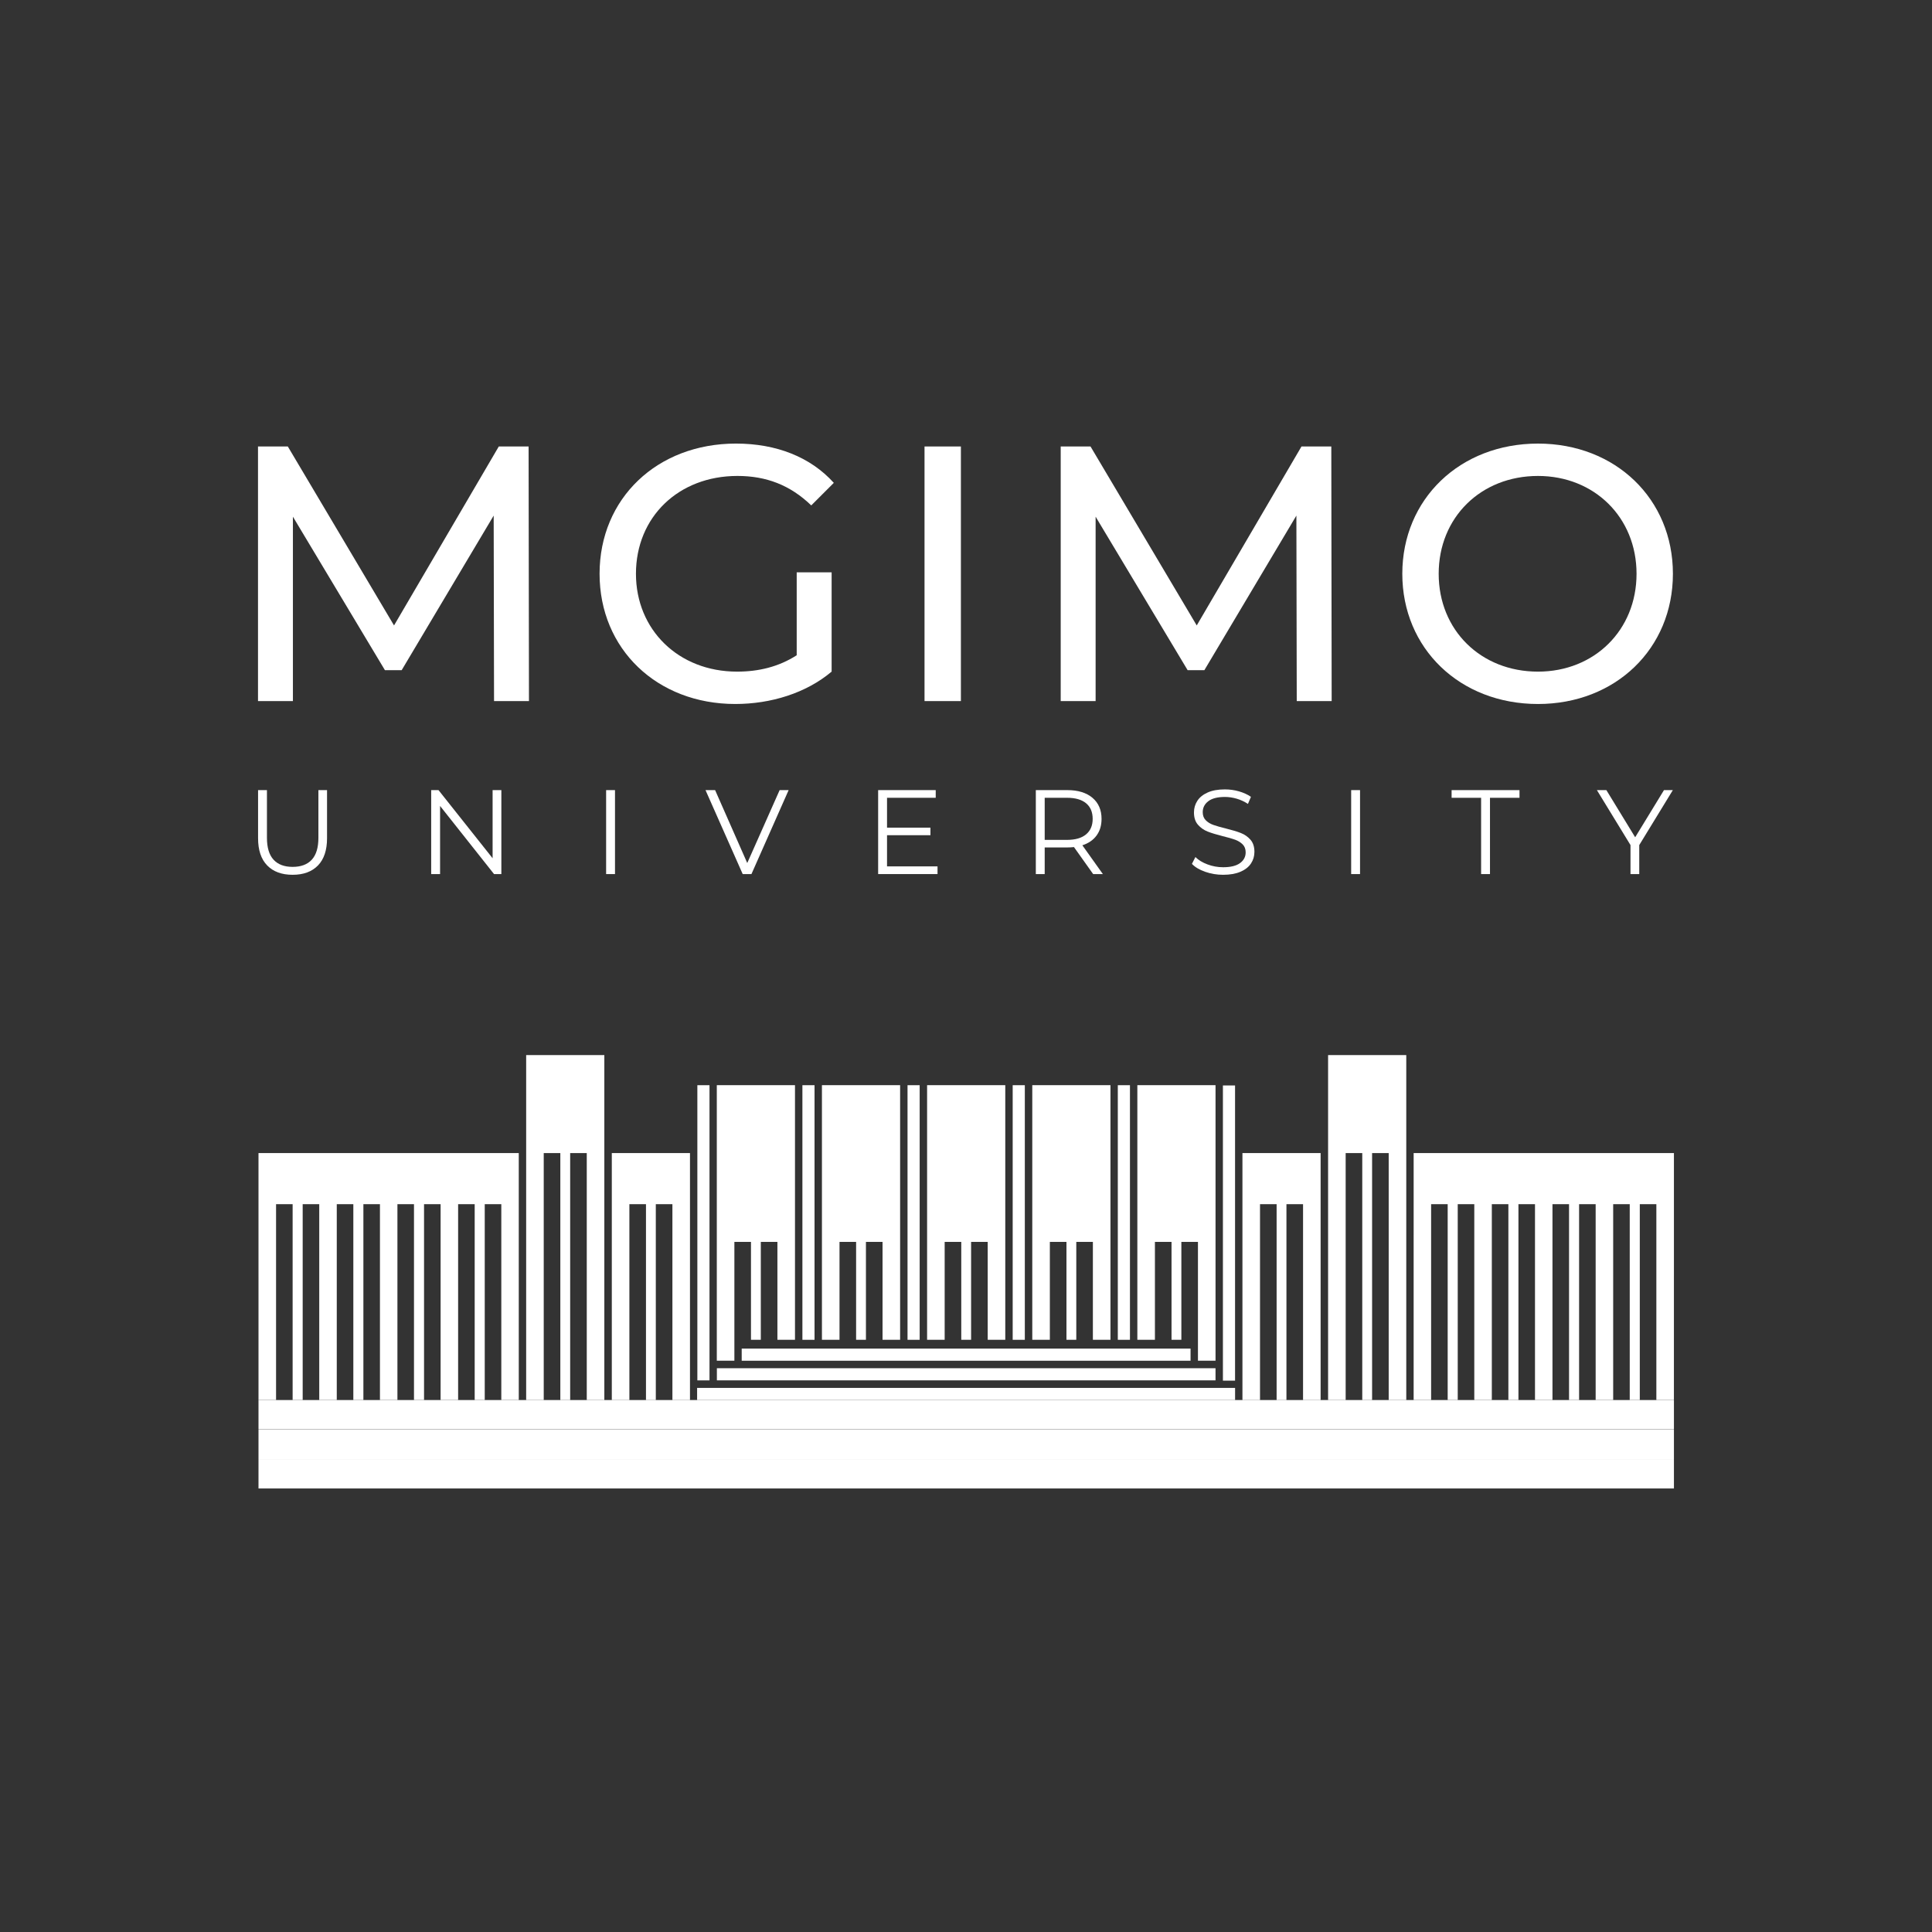 <?xml version="1.0" encoding="UTF-8"?> <svg xmlns="http://www.w3.org/2000/svg" width="800" height="800" viewBox="0 0 800 800" fill="none"><rect x="0" y="0" width="800" height="800" fill="#333333" stroke="none"/><g clip-path="url(#clip0_899_325)"><path d="M293.787 449.357H288.761V571.589H293.787V449.357Z" fill="white"></path><path d="M337.283 449.357H332.257V554.785H337.283V449.357Z" fill="white"></path><path d="M380.816 449.357H375.789V554.785H380.816V449.357Z" fill="white"></path><path d="M424.359 449.357H419.332V554.785H424.359V449.357Z" fill="white"></path><path d="M467.891 449.357H462.864V554.785H467.891V449.357Z" fill="white"></path><path d="M511.41 449.464H506.384V571.696H511.41V449.464Z" fill="white"></path><path d="M307.124 563.451H492.982V558.424H307.124V563.451Z" fill="white"></path><path d="M296.845 571.577H503.32V566.55H296.845V571.577Z" fill="white"></path><path d="M288.66 579.726H511.423V574.7H288.66V579.726Z" fill="white"></path><path d="M304.091 514.244H310.965V554.778H315.036V514.244H321.91V554.778H329.187V449.345H296.814V563.438H304.091V514.244Z" fill="white"></path><path d="M347.622 514.244H354.496V554.778H358.567V514.244H365.442V554.778H372.718V449.345H340.346V554.778H347.622V514.244Z" fill="white"></path><path d="M391.166 514.244H398.04V554.778H402.111V514.244H408.986V554.778H416.262V449.345H383.89V554.778H391.166V514.244Z" fill="white"></path><path d="M434.722 514.244H441.596V554.778H445.667V514.244H452.541V554.778H459.818V449.345H427.445V554.778H434.722V514.244Z" fill="white"></path><path d="M478.229 514.244H485.104V554.778H489.175V514.244H496.049V563.438H503.325V449.345H470.953V554.778H478.229V514.244Z" fill="white"></path><path d="M217.872 579.726H225.148V477.468H232.023V579.726H236.094V477.468H242.968V579.726H250.244V436.889H217.872V579.726Z" fill="white"></path><path d="M253.337 579.726H260.613L260.612 498.621H267.485L267.487 579.726H271.559L271.556 498.621H278.43L278.433 579.726H285.709V477.461H253.337V579.726Z" fill="white"></path><path d="M107.038 477.458L107.04 579.72H114.313V498.615H121.172V579.72H125.335V498.615H132.193V579.72H139.45V498.615H146.307V579.72H150.471V498.615H157.329V579.72H164.566V498.615H171.423V579.72H175.586V498.615H182.445V579.72H189.701V498.615H196.558V579.72H200.721V498.615H207.58V579.72H214.816L214.811 477.458H107.038Z" fill="white"></path><path d="M549.934 579.726H557.21V477.468H564.084V579.726H568.155V477.468H575.029V579.726H582.306V436.889H549.934V579.726Z" fill="white"></path><path d="M514.468 579.726H521.744L521.746 498.621H528.621L528.618 579.726H532.689L532.692 498.621H539.566L539.564 579.726H546.84V477.461H514.468V579.726Z" fill="white"></path><path d="M585.363 477.458L585.359 579.72H592.596V498.615H599.454V579.72H603.617V498.615H610.474V579.72H617.733V498.615H624.589V579.72H628.752V498.615H635.609V579.72H642.846V498.615H649.705V579.72H653.868V498.615H660.726V579.72H667.983V498.615H674.84V579.72H679.003V498.615H685.861V579.72H693.133L693.137 477.458H585.363Z" fill="white"></path><path d="M107.038 604.175H693.14V592.005H107.038V604.175Z" fill="white"></path><path d="M107.038 591.897H693.14V579.727H107.038V591.897Z" fill="white"></path><path d="M107.038 616.346H693.14V604.173H107.038V616.346Z" fill="white"></path><path d="M309.421 357.368L296.111 327.172H292.138L307.536 361.939H311.16L326.555 327.172H322.83L309.421 357.368Z" fill="white"></path><path d="M367.3 345.84H385.276V342.712H367.3V330.345H387.462V327.167H363.621V361.934H388.209V358.753H367.3V345.84Z" fill="white"></path><path d="M250.981 361.937H254.656V327.168H250.981V361.937Z" fill="white"></path><mask id="mask0_899_325" style="mask-type:luminance" maskUnits="userSpaceOnUse" x="-106" y="-102" width="1012" height="1012"><path d="M-105.934 -101.915H905.795V909.813H-105.934V-101.915Z" fill="white"></path></mask><g mask="url(#mask0_899_325)"><path d="M131.843 346.934C131.843 350.977 130.931 353.987 129.111 355.976C127.29 357.962 124.644 358.955 121.165 358.955C117.722 358.955 115.087 357.962 113.269 355.976C111.447 353.987 110.537 350.977 110.537 346.934V327.168H106.862V347.084C106.862 352.019 108.12 355.776 110.637 358.359C113.151 360.94 116.662 362.233 121.165 362.233C125.668 362.233 129.167 360.94 131.671 358.359C134.167 355.776 135.421 352.019 135.421 347.084V327.168H131.843V346.934Z" fill="white"></path><path d="M203.976 355.381L181.578 327.17H178.546V361.938H182.225V333.726L204.572 361.938H207.601V327.17H203.976V355.381Z" fill="white"></path><path d="M677.091 346.696L665.17 327.177H661.246L675.152 349.924V361.945H678.78V349.924L692.686 327.177H689.012L677.091 346.696Z" fill="white"></path><path d="M513.79 344.924C512.218 344.312 510.158 343.691 507.608 343.063C505.455 342.53 503.741 342.042 502.466 341.595C501.191 341.149 500.134 340.503 499.288 339.659C498.445 338.813 498.024 337.699 498.024 336.307C498.024 334.453 498.791 332.938 500.331 331.763C501.869 330.589 504.163 330 507.212 330C508.801 330 510.422 330.239 512.075 330.717C513.733 331.199 515.29 331.921 516.746 332.878L517.99 329.95C516.596 328.989 514.951 328.236 513.047 327.689C511.139 327.142 509.198 326.872 507.212 326.872C504.363 326.872 501.977 327.3 500.058 328.161C498.138 329.021 496.713 330.171 495.788 331.613C494.859 333.053 494.395 334.653 494.395 336.407C494.395 338.56 494.949 340.264 496.059 341.52C497.169 342.781 498.502 343.716 500.058 344.328C501.617 344.942 503.702 345.577 506.316 346.241C508.502 346.769 510.208 347.258 511.433 347.705C512.657 348.151 513.69 348.79 514.536 349.616C515.379 350.444 515.804 351.555 515.804 352.944C515.804 354.765 515.026 356.247 513.469 357.391C511.911 358.533 509.576 359.104 506.466 359.104C504.247 359.104 502.094 358.715 500.009 357.937C497.924 357.158 496.249 356.14 494.992 354.883L493.553 357.712C494.841 359.072 496.673 360.165 499.041 360.99C501.405 361.819 503.883 362.232 506.466 362.232C509.312 362.232 511.711 361.811 513.668 360.965C515.622 360.121 517.067 358.979 518.011 357.539C518.958 356.098 519.429 354.501 519.429 352.747C519.429 350.626 518.882 348.947 517.79 347.705C516.696 346.462 515.365 345.538 513.79 344.924Z" fill="white"></path><path d="M559.487 361.937H563.162V327.168H559.487V361.937Z" fill="white"></path><path d="M441.824 347.779H432.586V330.345H441.824C445.267 330.345 447.898 331.098 449.719 332.605C451.541 334.113 452.452 336.273 452.452 339.087C452.452 341.836 451.541 343.972 449.719 345.494C447.898 347.018 445.267 347.779 441.824 347.779ZM454.067 345.965C455.441 344.093 456.129 341.801 456.129 339.087C456.129 335.381 454.87 332.466 452.352 330.345C449.838 328.227 446.36 327.167 441.924 327.167H428.911V361.934H432.586V350.907H441.924C442.886 350.907 443.81 350.857 444.706 350.757L452.652 361.934H456.672L448.181 350.015C450.731 349.187 452.691 347.836 454.067 345.965Z" fill="white"></path><path d="M601.079 330.35H613.296V361.939H616.97V330.35H629.191V327.172H601.079V330.35Z" fill="white"></path><path d="M206.534 184.883L163.159 258.983L119.181 184.883H106.833V290.309H121.288V213.951L159.391 277.506H166.32L204.423 213.498L204.573 290.309H219.033L218.883 184.883H206.534Z" fill="white"></path><path d="M305.352 197.078C317.25 197.078 327.189 200.845 335.924 209.276L345.262 199.941C335.623 189.246 321.468 183.675 304.747 183.675C272.068 183.675 248.271 206.416 248.271 237.592C248.271 268.766 272.068 291.508 304.449 291.508C319.207 291.508 333.817 286.99 344.359 278.106V236.988H329.899V271.328C322.372 276.149 314.087 278.106 305.202 278.106C280.954 278.106 263.334 260.786 263.334 237.592C263.334 214.098 280.954 197.078 305.352 197.078Z" fill="white"></path><path d="M382.826 290.304H397.886V184.878H382.826V290.304Z" fill="white"></path><path d="M636.842 278.109C613.198 278.109 595.729 260.939 595.729 237.595C595.729 214.251 613.198 197.081 636.842 197.081C660.187 197.081 677.657 214.251 677.657 237.595C677.657 260.939 660.187 278.109 636.842 278.109ZM692.716 237.595C692.716 206.569 668.922 183.679 636.842 183.679C604.464 183.679 580.666 206.719 580.666 237.595C580.666 268.468 604.464 291.511 636.842 291.511C668.922 291.511 692.716 268.62 692.716 237.595Z" fill="white"></path><path d="M538.916 184.883L495.542 258.983L451.564 184.883H439.216V290.309H453.671V213.951L491.774 277.506H498.703L536.806 213.498L536.956 290.309H551.416L551.266 184.883H538.916Z" fill="white"></path></g></g><defs><clipPath id="clip0_899_325"><rect width="800" height="800" fill="white"></rect></clipPath></defs></svg> 